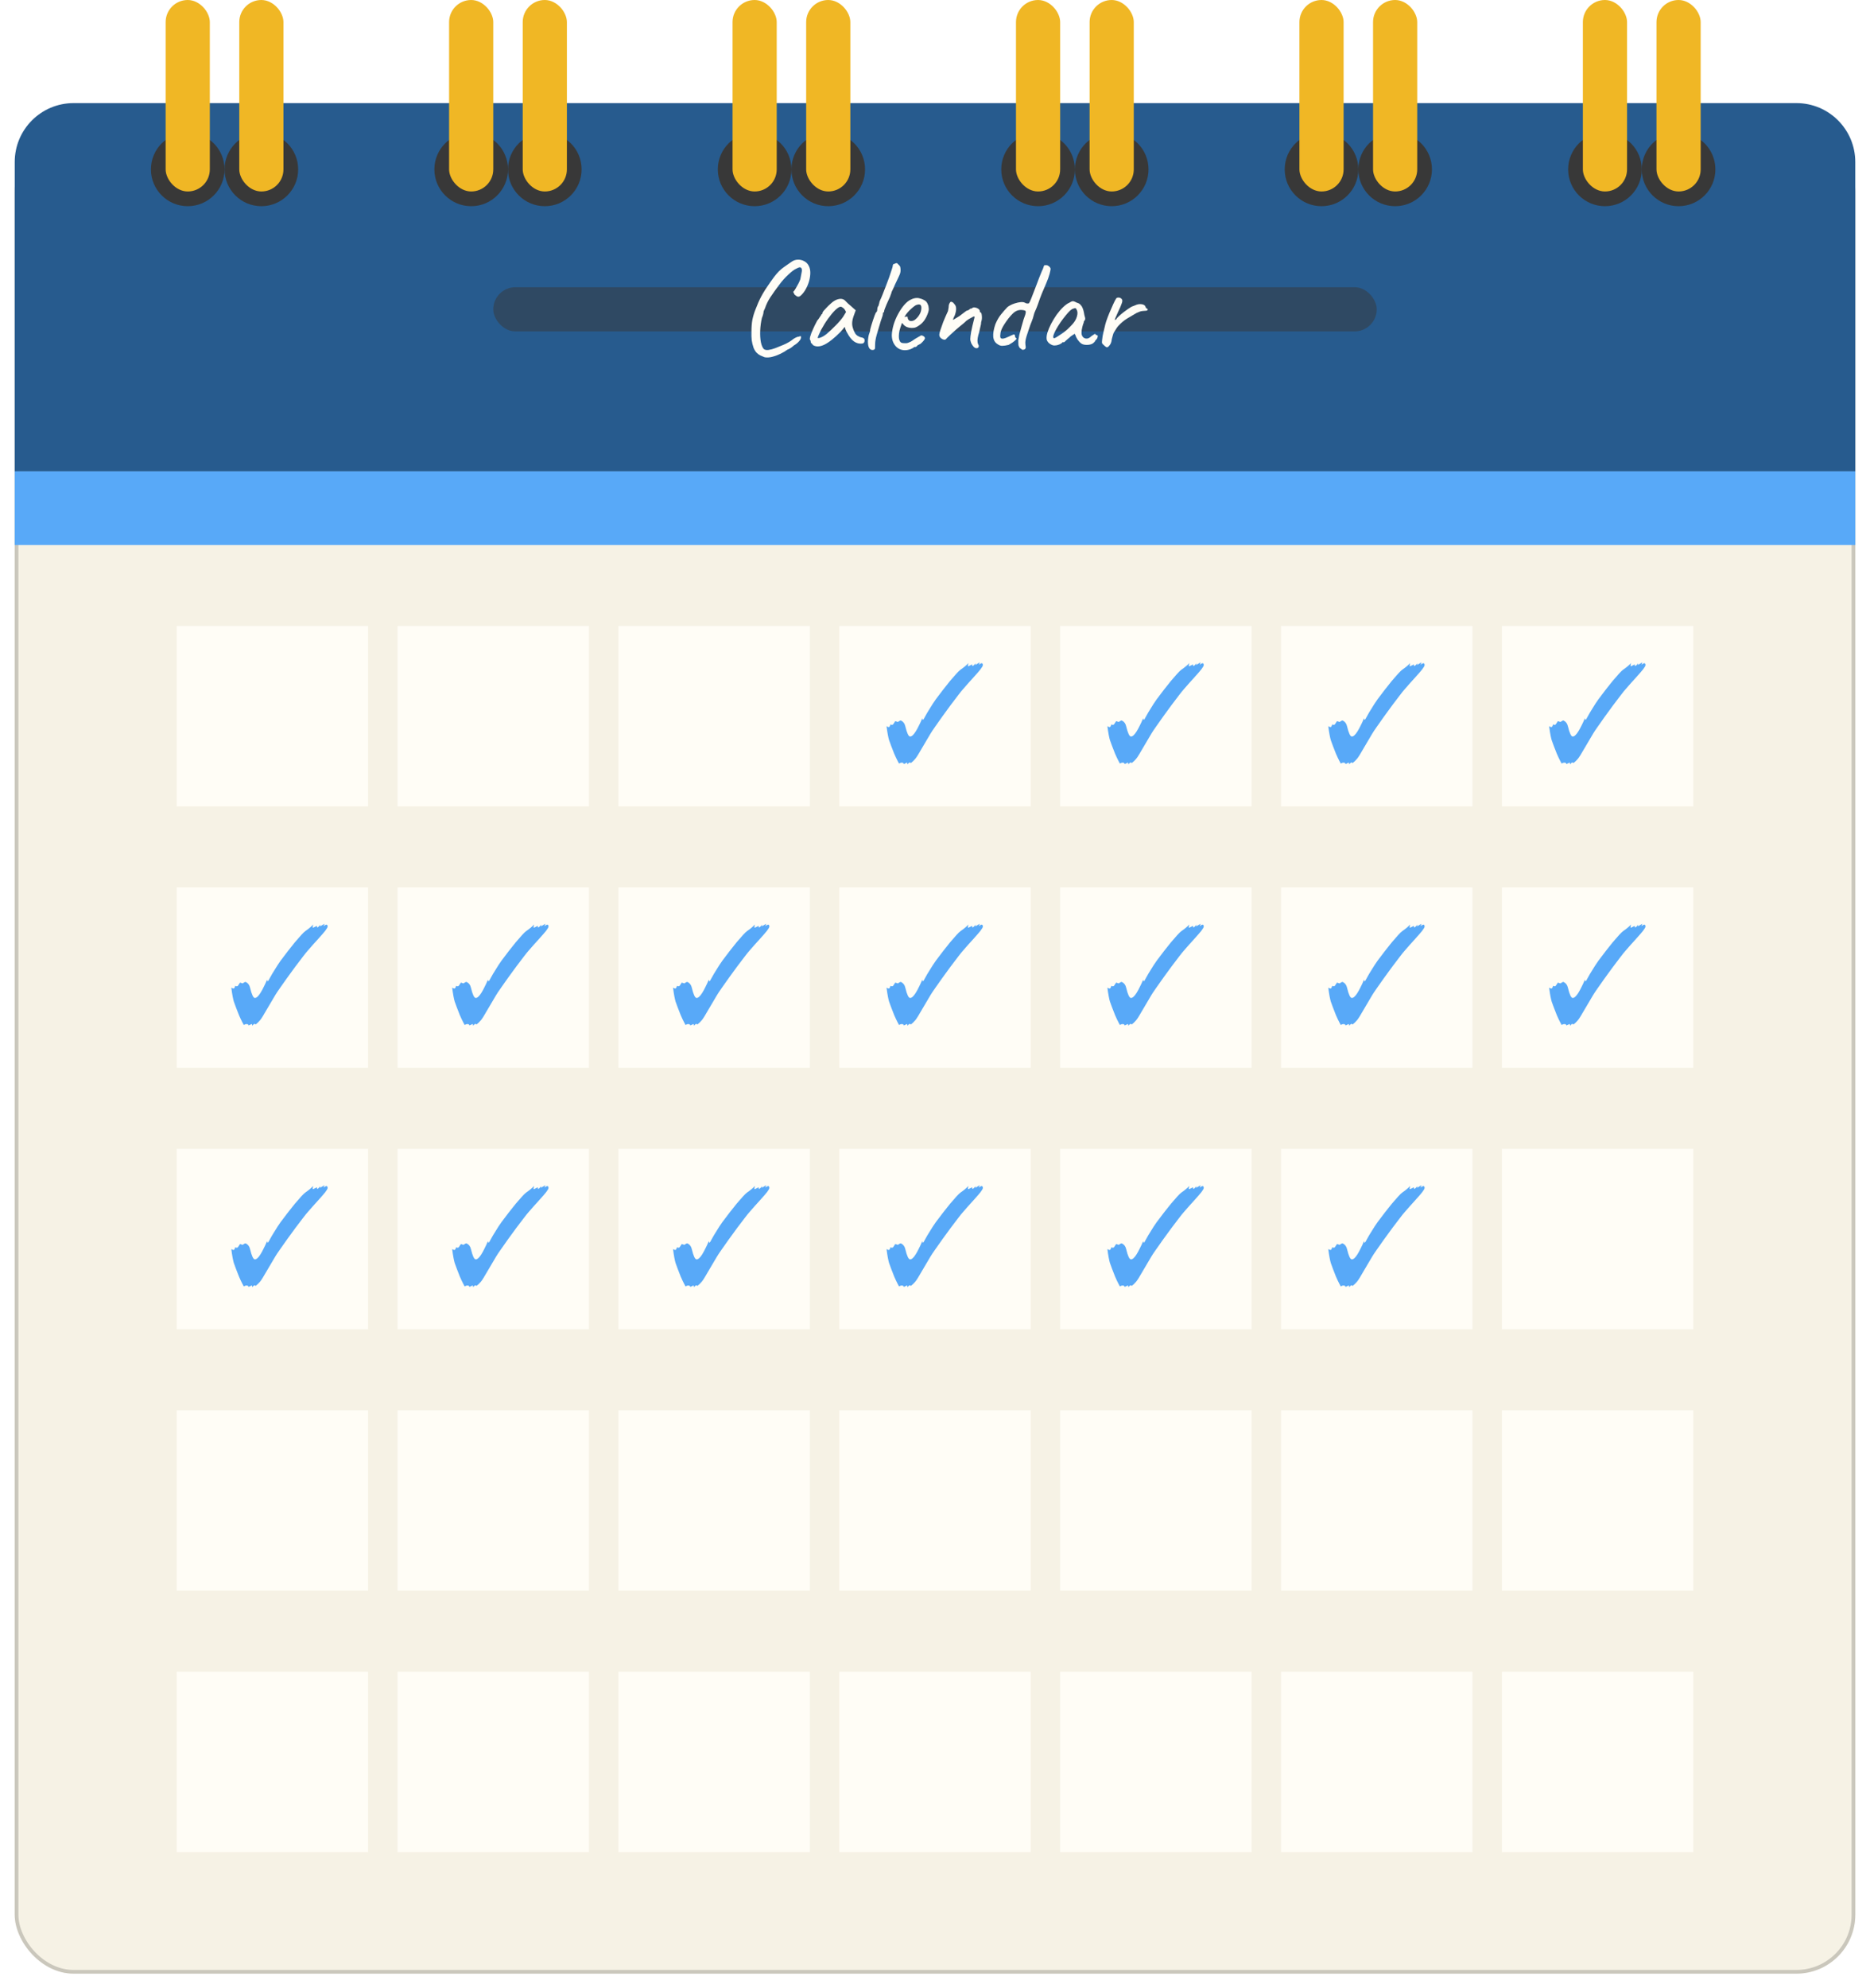 <svg width="508" height="540" viewBox="0 0 508 540" fill="none" xmlns="http://www.w3.org/2000/svg">
<g filter="url(#filter0_d_38_180)">
<rect x="4" y="28" width="500" height="500" rx="16" fill="#F6F2E5"/>
<rect x="4.5" y="28.5" width="499" height="499" rx="15.5" stroke="#CAC7BC"/>
</g>
<path d="M4 44C4 35.163 11.163 28 20 28H488C496.837 28 504 35.163 504 44V128H4V44Z" fill="#275B8E"/>
<path d="M4 128H504V148H4V128Z" fill="#58A9F8"/>
<rect opacity="0.5" x="134" y="78" width="240" height="12" rx="6" fill="#383838"/>
<circle cx="51" cy="46" r="10" fill="#383838"/>
<rect x="45" width="12" height="52" rx="6" fill="#F0B725"/>
<circle cx="71" cy="46" r="10" fill="#383838"/>
<rect x="65" width="12" height="52" rx="6" fill="#F0B725"/>
<circle cx="128" cy="46" r="10" fill="#383838"/>
<rect x="122" width="12" height="52" rx="6" fill="#F0B725"/>
<circle cx="148" cy="46" r="10" fill="#383838"/>
<rect x="142" width="12" height="52" rx="6" fill="#F0B725"/>
<circle cx="205" cy="46" r="10" fill="#383838"/>
<rect x="199" width="12" height="52" rx="6" fill="#F0B725"/>
<circle cx="225" cy="46" r="10" fill="#383838"/>
<rect x="219" width="12" height="52" rx="6" fill="#F0B725"/>
<circle cx="282" cy="46" r="10" fill="#383838"/>
<rect x="276" width="12" height="52" rx="6" fill="#F0B725"/>
<circle cx="302" cy="46" r="10" fill="#383838"/>
<rect x="296" width="12" height="52" rx="6" fill="#F0B725"/>
<circle cx="359" cy="46" r="10" fill="#383838"/>
<rect x="353" width="12" height="52" rx="6" fill="#F0B725"/>
<circle cx="379" cy="46" r="10" fill="#383838"/>
<rect x="373" width="12" height="52" rx="6" fill="#F0B725"/>
<circle cx="436" cy="46" r="10" fill="#383838"/>
<rect x="430" width="12" height="52" rx="6" fill="#F0B725"/>
<circle cx="456" cy="46" r="10" fill="#383838"/>
<rect x="450" width="12" height="52" rx="6" fill="#F0B725"/>
<path d="M207.704 97.016C207.344 96.872 206.972 96.716 206.588 96.548C206.228 96.38 205.88 96.128 205.544 95.792C205.232 95.48 204.956 95.036 204.716 94.46C204.476 93.764 204.308 93.08 204.212 92.408C204.14 91.736 204.116 90.956 204.14 90.068C204.14 88.82 204.224 87.74 204.392 86.828C204.584 85.892 204.872 84.944 205.256 83.984C205.304 83.912 205.388 83.708 205.508 83.372C205.652 83.012 205.808 82.628 205.976 82.22C206.168 81.812 206.312 81.5 206.408 81.284C206.6 80.876 206.888 80.336 207.272 79.664C207.68 78.968 208.112 78.296 208.568 77.648C209.264 76.616 209.84 75.8 210.296 75.2C210.752 74.6 211.184 74.096 211.592 73.688C212 73.28 212.456 72.896 212.96 72.536C213.488 72.152 214.16 71.684 214.976 71.132C215.504 70.748 216.08 70.544 216.704 70.52C217.352 70.496 217.952 70.64 218.504 70.952C219.056 71.24 219.464 71.672 219.728 72.248C219.992 72.752 220.124 73.364 220.124 74.084C220.124 74.78 220.016 75.524 219.8 76.316C219.584 77.084 219.284 77.816 218.9 78.512C218.516 79.208 218.072 79.784 217.568 80.24C217.256 80.528 216.968 80.636 216.704 80.564C216.464 80.492 216.176 80.3 215.84 79.988C215.624 79.58 215.504 79.34 215.48 79.268C215.48 79.196 215.528 79.148 215.624 79.124C215.768 78.956 215.96 78.668 216.2 78.26C216.44 77.852 216.68 77.42 216.92 76.964C217.16 76.484 217.328 76.1 217.424 75.812C217.616 74.804 217.748 74.096 217.82 73.688C217.892 73.256 217.82 72.932 217.604 72.716C217.508 72.62 217.364 72.584 217.172 72.608C217.004 72.632 216.716 72.752 216.308 72.968C215.756 73.208 215.036 73.748 214.148 74.588C213.26 75.404 212.444 76.316 211.7 77.324C210.74 78.596 209.936 79.724 209.288 80.708C208.64 81.692 208.148 82.7 207.812 83.732C207.764 83.828 207.68 84.008 207.56 84.272C207.464 84.536 207.416 84.668 207.416 84.668C207.44 84.764 207.404 85.004 207.308 85.388C207.212 85.748 207.104 86.06 206.984 86.324C206.72 87.428 206.564 88.58 206.516 89.78C206.468 90.956 206.528 92 206.696 92.912C206.888 93.824 207.164 94.46 207.524 94.82C207.836 95.036 208.256 95.108 208.784 95.036C209.336 94.964 209.96 94.796 210.656 94.532C211.352 94.268 212.06 93.98 212.78 93.668C213.356 93.428 213.884 93.164 214.364 92.876C214.844 92.588 215.204 92.336 215.444 92.12C215.636 91.976 215.876 91.832 216.164 91.688C216.476 91.52 216.74 91.436 216.956 91.436C217.292 91.316 217.484 91.268 217.532 91.292C217.58 91.316 217.604 91.424 217.604 91.616C217.604 91.952 217.412 92.324 217.028 92.732C216.668 93.14 216.2 93.512 215.624 93.848C215.432 94.04 215.18 94.244 214.868 94.46C214.556 94.676 214.232 94.844 213.896 94.964C213.392 95.348 212.768 95.72 212.024 96.08C211.28 96.44 210.524 96.716 209.756 96.908C209.012 97.1 208.328 97.136 207.704 97.016ZM220.832 93.704C220.736 93.512 220.616 93.368 220.472 93.272C220.328 93.152 220.256 93.044 220.256 92.948C220.256 92.852 220.244 92.756 220.22 92.66C220.22 92.54 220.172 92.432 220.076 92.336C219.956 92.192 219.968 91.868 220.112 91.364C220.256 90.836 220.496 90.2 220.832 89.456C221.168 88.688 221.564 87.884 222.02 87.044C222.212 86.852 222.404 86.6 222.596 86.288C222.788 85.976 222.932 85.772 223.028 85.676C223.028 85.58 223.064 85.496 223.136 85.424C223.208 85.328 223.292 85.28 223.388 85.28V85.064C223.388 84.944 223.496 84.74 223.712 84.452C223.952 84.164 224.24 83.852 224.576 83.516C224.912 83.156 225.26 82.82 225.62 82.508C225.98 82.172 226.28 81.932 226.52 81.788C227.024 81.452 227.54 81.248 228.068 81.176C228.62 81.104 229.088 81.224 229.472 81.536C229.544 81.608 229.664 81.728 229.832 81.896C230 82.064 230.192 82.256 230.408 82.472C230.648 82.664 230.888 82.868 231.128 83.084L232.46 84.272L231.812 86.072C231.5 87.032 231.416 87.872 231.56 88.592C231.728 89.312 231.968 89.936 232.28 90.464C232.4 90.728 232.64 90.98 233 91.22C233.384 91.46 233.744 91.604 234.08 91.652C234.272 91.676 234.452 91.748 234.62 91.868C234.788 91.988 234.872 92.18 234.872 92.444C234.872 92.684 234.824 92.876 234.728 93.02C234.632 93.164 234.464 93.26 234.224 93.308C233.432 93.404 232.688 93.212 231.992 92.732C231.32 92.252 230.696 91.46 230.12 90.356C230.024 90.212 229.892 89.948 229.724 89.564C229.58 89.156 229.496 88.892 229.472 88.772C229.376 88.892 229.196 89.12 228.932 89.456C228.668 89.768 228.464 89.996 228.32 90.14C226.616 91.868 225.14 93.032 223.892 93.632C222.668 94.208 221.648 94.232 220.832 93.704ZM222.128 91.688C222.128 91.856 222.38 91.856 222.884 91.688C223.412 91.496 223.976 91.16 224.576 90.68C225.392 89.984 226.208 89.216 227.024 88.376C227.864 87.536 228.536 86.756 229.04 86.036L229.832 84.74C229.592 84.188 229.328 83.816 229.04 83.624C228.776 83.408 228.548 83.3 228.356 83.3C228.044 83.3 227.576 83.588 226.952 84.164C226.352 84.74 225.704 85.508 225.008 86.468C224.312 87.428 223.652 88.484 223.028 89.636C222.788 90.116 222.572 90.584 222.38 91.04C222.212 91.472 222.128 91.688 222.128 91.688ZM237.375 95C236.919 95.12 236.547 95.024 236.259 94.712C235.995 94.4 235.839 93.92 235.791 93.272C235.743 92.624 235.815 91.856 236.007 90.968C236.127 90.68 236.223 90.404 236.295 90.14C236.367 89.852 236.403 89.624 236.403 89.456C236.451 89.216 236.547 88.868 236.691 88.412C236.835 87.932 236.991 87.44 237.159 86.936C237.327 86.432 237.483 85.988 237.627 85.604C237.795 85.196 237.903 84.944 237.951 84.848C238.047 84.848 238.131 84.764 238.203 84.596C238.275 84.428 238.311 84.26 238.311 84.092C238.311 83.9 238.347 83.684 238.419 83.444C238.515 83.204 238.611 83.036 238.707 82.94C238.707 82.82 238.731 82.688 238.779 82.544C238.851 82.376 238.887 82.244 238.887 82.148C238.887 82.052 238.911 81.956 238.959 81.86C239.031 81.764 239.067 81.668 239.067 81.572C239.235 81.26 239.451 80.768 239.715 80.096C240.003 79.4 240.303 78.632 240.615 77.792C240.951 76.952 241.263 76.124 241.551 75.308C241.839 74.492 242.067 73.808 242.235 73.256C242.427 72.68 242.523 72.332 242.523 72.212C242.523 72.02 242.571 71.876 242.667 71.78C242.763 71.684 242.907 71.636 243.099 71.636C243.171 71.564 243.255 71.516 243.351 71.492C243.471 71.468 243.579 71.456 243.675 71.456C243.675 71.456 243.723 71.504 243.819 71.6C243.915 71.696 244.059 71.84 244.251 72.032C244.443 72.2 244.551 72.392 244.575 72.608C244.623 72.824 244.647 73.076 244.647 73.364C244.647 73.676 244.611 73.952 244.539 74.192C244.467 74.432 244.323 74.78 244.107 75.236C243.891 75.692 243.555 76.4 243.099 77.36C242.907 77.84 242.703 78.296 242.487 78.728C242.271 79.136 242.163 79.388 242.163 79.484C242.163 79.58 242.115 79.724 242.019 79.916C241.947 80.108 241.863 80.348 241.767 80.636C241.671 80.828 241.539 81.116 241.371 81.5C241.203 81.86 241.023 82.256 240.831 82.688C240.663 83.096 240.519 83.456 240.399 83.768C240.279 84.056 240.219 84.224 240.219 84.272C240.219 84.368 240.207 84.464 240.183 84.56C240.183 84.656 240.135 84.752 240.039 84.848C239.943 84.848 239.883 84.92 239.859 85.064C239.859 85.184 239.859 85.244 239.859 85.244C239.859 85.484 239.667 86.12 239.283 87.152C238.899 88.472 238.539 89.684 238.203 90.788C237.891 91.892 237.735 92.78 237.735 93.452C237.735 94.028 237.723 94.412 237.699 94.604C237.675 94.772 237.567 94.904 237.375 95ZM245.833 95.108C244.777 95.108 243.913 94.712 243.241 93.92C242.569 93.104 242.245 92.096 242.269 90.896C242.317 90.032 242.485 89.108 242.773 88.124C243.085 87.116 243.493 86.156 243.997 85.244C244.501 84.308 245.053 83.492 245.653 82.796C246.253 82.1 246.877 81.608 247.525 81.32C247.765 81.2 248.017 81.104 248.281 81.032C248.569 80.96 248.857 80.924 249.145 80.924C249.409 80.924 249.685 80.972 249.973 81.068C250.261 81.14 250.501 81.224 250.693 81.32C251.101 81.488 251.413 81.692 251.629 81.932C251.845 82.172 252.037 82.544 252.205 83.048C252.277 83.504 252.313 83.828 252.313 84.02C252.313 84.212 252.253 84.5 252.133 84.884C251.845 85.748 251.473 86.492 251.017 87.116C250.561 87.74 249.949 88.268 249.181 88.7C248.989 88.82 248.761 88.916 248.497 88.988C248.257 89.036 248.005 89.06 247.741 89.06C247.261 89.06 246.793 88.976 246.337 88.808C245.905 88.616 245.557 88.34 245.293 87.98L245.041 87.692L244.933 87.98C244.693 88.628 244.501 89.228 244.357 89.78C244.237 90.332 244.177 90.836 244.177 91.292C244.177 91.58 244.201 91.856 244.249 92.12C244.321 92.384 244.417 92.612 244.537 92.804C244.633 92.948 244.789 93.056 245.005 93.128C245.245 93.176 245.497 93.2 245.761 93.2C245.929 93.2 246.097 93.2 246.265 93.2C246.457 93.176 246.637 93.128 246.805 93.056C247.213 92.912 247.537 92.756 247.777 92.588C248.041 92.42 248.305 92.24 248.569 92.048L248.713 91.976H248.677C248.965 91.832 249.217 91.688 249.433 91.544C249.673 91.4 249.793 91.328 249.793 91.328C249.889 91.328 249.985 91.268 250.081 91.148C250.273 91.052 250.513 91.088 250.801 91.256C251.113 91.424 251.269 91.64 251.269 91.904C251.245 92.024 251.137 92.216 250.945 92.48C250.753 92.72 250.537 92.948 250.297 93.164C250.081 93.38 249.901 93.5 249.757 93.524C249.733 93.548 249.649 93.596 249.505 93.668C249.361 93.716 249.265 93.764 249.217 93.812H249.253C249.037 94.1 248.821 94.244 248.605 94.244H248.317C248.221 94.412 247.909 94.604 247.381 94.82C246.853 95.012 246.337 95.108 245.833 95.108ZM247.453 87.188C247.885 87.188 248.257 87.068 248.569 86.828C248.905 86.564 249.193 86.276 249.433 85.964C249.913 85.316 250.189 84.692 250.261 84.092C250.357 83.468 250.285 83.036 250.045 82.796C249.901 82.724 249.769 82.688 249.649 82.688C249.553 82.664 249.349 82.7 249.037 82.796C248.821 82.844 248.521 83.024 248.137 83.336C247.753 83.648 247.369 83.996 246.985 84.38C246.625 84.764 246.349 85.088 246.157 85.352L245.689 86.108C245.881 86.036 246.061 86 246.229 86C246.421 85.976 246.529 85.988 246.553 86.036C246.553 86.252 246.589 86.456 246.661 86.648C246.757 86.816 246.865 86.948 246.985 87.044C247.129 87.14 247.285 87.188 247.453 87.188ZM265.244 94.568C265.004 94.568 264.752 94.436 264.488 94.172C264.248 93.908 264.032 93.584 263.84 93.2C263.672 92.792 263.588 92.408 263.588 92.048C263.588 91.688 263.672 91.016 263.84 90.032C264.032 89.048 264.26 88.052 264.524 87.044C264.716 86.42 264.776 86.06 264.704 85.964C264.632 85.868 264.308 86 263.732 86.36C263.396 86.528 263.096 86.708 262.832 86.9C262.568 87.068 262.34 87.26 262.148 87.476C262.028 87.572 261.848 87.728 261.608 87.944C261.368 88.16 261.116 88.364 260.852 88.556C260.54 88.796 260.144 89.132 259.664 89.564C259.184 89.996 258.704 90.428 258.224 90.86C257.768 91.292 257.42 91.628 257.18 91.868C257.132 91.964 257.06 92.048 256.964 92.12C256.868 92.192 256.76 92.24 256.64 92.264C256.52 92.264 256.388 92.24 256.244 92.192C255.98 92.12 255.728 91.964 255.488 91.724C255.272 91.484 255.164 91.208 255.164 90.896C255.164 90.656 255.26 90.248 255.452 89.672C255.644 89.072 255.896 88.352 256.208 87.512C256.544 86.672 256.928 85.784 257.36 84.848C257.432 84.728 257.492 84.584 257.54 84.416C257.588 84.224 257.624 84.02 257.648 83.804C257.696 83.588 257.72 83.384 257.72 83.192C257.72 83.072 257.732 82.952 257.756 82.832C257.804 82.688 257.852 82.556 257.9 82.436C257.972 82.292 258.032 82.196 258.08 82.148C258.176 81.956 258.344 81.908 258.584 82.004C258.824 82.076 259.028 82.244 259.196 82.508C259.556 82.844 259.736 83.264 259.736 83.768C259.76 84.272 259.64 84.896 259.376 85.64C259.28 85.808 259.196 85.976 259.124 86.144C259.076 86.288 259.028 86.42 258.98 86.54C258.932 86.636 258.896 86.72 258.872 86.792C258.848 86.84 258.836 86.864 258.836 86.864C258.932 86.864 259.148 86.756 259.484 86.54C259.82 86.324 260.216 86.084 260.672 85.82C261.032 85.556 261.344 85.316 261.608 85.1C261.896 84.86 262.136 84.68 262.328 84.56C262.52 84.416 262.64 84.344 262.688 84.344C262.784 84.344 262.904 84.308 263.048 84.236C263.192 84.164 263.312 84.08 263.408 83.984C263.504 83.888 263.576 83.84 263.624 83.84C263.696 83.816 263.732 83.804 263.732 83.804C263.732 83.804 263.78 83.804 263.876 83.804C263.972 83.78 264.068 83.72 264.164 83.624C264.356 83.48 264.608 83.444 264.92 83.516C265.232 83.564 265.52 83.684 265.784 83.876C266.048 84.068 266.18 84.284 266.18 84.524C266.18 84.62 266.204 84.704 266.252 84.776C266.324 84.824 266.36 84.848 266.36 84.848C266.552 84.848 266.672 85.148 266.72 85.748C266.792 86.348 266.732 86.924 266.54 87.476C266.54 87.836 266.468 88.268 266.324 88.772C266.204 89.276 266.096 89.756 266 90.212C265.808 90.812 265.676 91.34 265.604 91.796C265.532 92.252 265.52 92.636 265.568 92.948C265.616 93.26 265.7 93.512 265.82 93.704C265.916 93.872 265.916 94.064 265.82 94.28C265.724 94.472 265.532 94.568 265.244 94.568ZM278.319 94.892C278.055 94.988 277.863 95.024 277.743 95C277.647 94.952 277.395 94.772 276.987 94.46C276.819 94.172 276.711 93.92 276.663 93.704C276.639 93.464 276.627 93.044 276.627 92.444C276.675 92.084 276.771 91.568 276.915 90.896C277.083 90.224 277.275 89.516 277.491 88.772C277.707 88.028 277.899 87.356 278.067 86.756C278.259 86.156 278.403 85.748 278.499 85.532C278.667 84.956 278.703 84.608 278.607 84.488C278.511 84.344 278.223 84.248 277.743 84.2C276.783 84.08 275.919 84.392 275.151 85.136C274.383 85.88 273.615 86.852 272.847 88.052C272.271 88.94 271.923 89.708 271.803 90.356C271.707 90.98 271.695 91.412 271.767 91.652C271.839 91.844 272.007 91.952 272.271 91.976C272.535 91.976 272.823 91.916 273.135 91.796C273.471 91.676 273.759 91.556 273.999 91.436C274.167 91.34 274.371 91.244 274.611 91.148C274.875 91.028 275.127 90.92 275.367 90.824C275.511 90.824 275.607 90.872 275.655 90.968C275.727 91.04 275.763 91.196 275.763 91.436C275.763 91.532 275.799 91.616 275.871 91.688C275.943 91.76 276.027 91.82 276.123 91.868C276.219 91.964 276.075 92.18 275.691 92.516C275.331 92.852 274.767 93.236 273.999 93.668C273.279 93.836 272.691 93.92 272.235 93.92C271.803 93.92 271.383 93.764 270.975 93.452C270.303 93.044 269.919 92.384 269.823 91.472C269.751 90.536 269.943 89.396 270.399 88.052C270.855 86.972 271.359 86.096 271.911 85.424C272.463 84.728 273.051 84.056 273.675 83.408C273.771 83.312 273.987 83.168 274.323 82.976C274.683 82.76 275.127 82.568 275.655 82.4C276.255 82.208 276.819 82.088 277.347 82.04C277.875 81.992 278.331 82.1 278.715 82.364C279.147 82.46 279.423 82.448 279.543 82.328C279.663 82.184 279.867 81.752 280.155 81.032C280.635 79.832 281.103 78.62 281.559 77.396C282.015 76.148 282.507 74.888 283.035 73.616C283.275 73.16 283.419 72.812 283.467 72.572C283.539 72.308 283.623 72.128 283.719 72.032H284.403C284.499 72.032 284.667 72.116 284.907 72.284C285.147 72.452 285.315 72.68 285.411 72.968C285.411 73.184 285.315 73.664 285.123 74.408C284.931 75.128 284.619 75.992 284.187 77C283.803 77.888 283.419 78.788 283.035 79.7C282.675 80.588 282.327 81.536 281.991 82.544C281.727 83.288 281.487 83.888 281.271 84.344C281.055 84.8 280.911 85.196 280.839 85.532C280.695 86.156 280.515 86.72 280.299 87.224C280.107 87.704 279.975 88.04 279.903 88.232C279.591 89.144 279.339 89.888 279.147 90.464C278.955 91.016 278.811 91.484 278.715 91.868C278.619 92.228 278.559 92.6 278.535 92.984C278.535 93.344 278.571 93.776 278.643 94.28C278.643 94.376 278.631 94.472 278.607 94.568C278.583 94.664 278.487 94.772 278.319 94.892ZM286.656 93.812C286.368 93.86 286.056 93.812 285.72 93.668C285.384 93.524 285.084 93.32 284.82 93.056C284.58 92.792 284.424 92.516 284.352 92.228C284.256 91.724 284.316 91.1 284.532 90.356C284.772 89.588 285.108 88.784 285.54 87.944C285.996 87.08 286.5 86.252 287.052 85.46C287.628 84.668 288.216 83.984 288.816 83.408C289.44 82.808 290.016 82.4 290.544 82.184C290.808 82.016 291.012 81.908 291.156 81.86C291.324 81.788 291.492 81.776 291.66 81.824C291.852 81.872 292.128 81.992 292.488 82.184C292.824 82.28 293.076 82.388 293.244 82.508C293.412 82.628 293.628 82.868 293.892 83.228C294.084 83.588 294.228 83.948 294.324 84.308C294.42 84.668 294.504 85.076 294.576 85.532C294.768 86.132 294.84 86.528 294.792 86.72C294.744 86.888 294.672 87.02 294.576 87.116C294.384 87.356 294.336 87.476 294.432 87.476C294.432 87.476 294.42 87.524 294.396 87.62C294.396 87.692 294.348 87.812 294.252 87.98C294.084 88.508 293.952 89.06 293.856 89.636C293.784 90.188 293.796 90.644 293.892 91.004C294.084 91.532 294.432 91.844 294.936 91.94C295.44 92.036 295.956 91.82 296.484 91.292C296.748 91.1 297 90.932 297.24 90.788C297.48 90.62 297.6 90.632 297.6 90.824C297.6 90.824 297.636 90.86 297.708 90.932C297.78 90.98 297.864 91.004 297.96 91.004C298.08 91.004 298.152 91.052 298.176 91.148C298.224 91.244 298.224 91.376 298.176 91.544C298.152 91.688 298.08 91.856 297.96 92.048C297.6 92.408 297.42 92.648 297.42 92.768C297.42 92.768 297.372 92.816 297.276 92.912C297.204 92.984 297.072 93.104 296.88 93.272C296.448 93.536 295.896 93.668 295.224 93.668C294.576 93.668 294.072 93.536 293.712 93.272C293.352 93.008 293.016 92.648 292.704 92.192C292.416 91.736 292.224 91.34 292.128 91.004L291.948 90.644L290.904 91.328C290.64 91.592 290.352 91.844 290.04 92.084C289.752 92.324 289.56 92.492 289.464 92.588C289.392 92.684 289.308 92.768 289.212 92.84C289.14 92.912 289.056 92.948 288.96 92.948C288.864 92.948 288.78 92.948 288.708 92.948C288.636 92.948 288.6 92.948 288.6 92.948C288.6 93.044 288.48 93.164 288.24 93.308C288.024 93.452 287.76 93.572 287.448 93.668C287.16 93.764 286.896 93.812 286.656 93.812ZM286.296 91.868C286.44 91.868 286.692 91.76 287.052 91.544C287.436 91.304 287.856 91.028 288.312 90.716C288.792 90.404 289.212 90.092 289.572 89.78C289.956 89.468 290.22 89.228 290.364 89.06C290.46 88.964 290.616 88.808 290.832 88.592C291.048 88.352 291.24 88.148 291.408 87.98C291.96 87.356 292.344 86.672 292.56 85.928C292.776 85.16 292.752 84.56 292.488 84.128C292.392 83.864 292.272 83.72 292.128 83.696C291.984 83.672 291.684 83.756 291.228 83.948C290.94 84.116 290.58 84.44 290.148 84.92C289.74 85.376 289.296 85.916 288.816 86.54C288.36 87.14 287.928 87.764 287.52 88.412C287.112 89.06 286.776 89.66 286.512 90.212C286.248 90.764 286.116 91.196 286.116 91.508C286.116 91.604 286.14 91.688 286.188 91.76C286.26 91.832 286.296 91.868 286.296 91.868ZM299.874 93.74C299.658 93.572 299.502 93.404 299.406 93.236C299.334 93.068 299.334 92.744 299.406 92.264C299.478 91.592 299.574 91.004 299.694 90.5C299.814 89.972 299.958 89.372 300.126 88.7C300.174 88.412 300.306 87.92 300.522 87.224C300.762 86.528 301.05 85.772 301.386 84.956C301.722 84.14 302.058 83.372 302.394 82.652C302.73 81.908 303.018 81.356 303.258 80.996C303.45 80.852 303.678 80.792 303.942 80.816C304.23 80.84 304.47 80.948 304.662 81.14C304.926 81.356 304.962 81.74 304.77 82.292C304.602 82.82 304.242 83.66 303.69 84.812C303.402 85.46 303.186 85.952 303.042 86.288C302.898 86.6 302.838 86.792 302.862 86.864C302.886 86.912 302.994 86.876 303.186 86.756C303.33 86.492 303.594 86.192 303.978 85.856C304.362 85.496 304.77 85.148 305.202 84.812C305.634 84.476 306.042 84.176 306.426 83.912C306.81 83.648 307.074 83.48 307.218 83.408C307.41 83.288 307.626 83.192 307.866 83.12C308.13 83.024 308.31 82.952 308.406 82.904C308.958 82.64 309.522 82.544 310.098 82.616C310.674 82.688 311.034 82.904 311.178 83.264C311.202 83.456 311.274 83.6 311.394 83.696C311.538 83.792 311.61 83.84 311.61 83.84C311.706 83.84 311.754 83.876 311.754 83.948C311.778 84.02 311.79 84.056 311.79 84.056C311.79 84.224 311.658 84.332 311.394 84.38C311.154 84.404 310.842 84.428 310.458 84.452C310.146 84.476 309.87 84.536 309.63 84.632C309.39 84.728 309.102 84.848 308.766 84.992C307.854 85.52 306.978 86.036 306.138 86.54C305.322 87.044 304.53 87.716 303.762 88.556C303.594 88.748 303.426 88.976 303.258 89.24C303.09 89.504 302.91 89.792 302.718 90.104C302.598 90.224 302.478 90.488 302.358 90.896C302.238 91.304 302.13 91.7 302.034 92.084C301.962 92.444 301.926 92.66 301.926 92.732C301.926 92.732 301.89 92.852 301.818 93.092C301.746 93.308 301.626 93.524 301.458 93.74C301.17 94.124 300.93 94.316 300.738 94.316C300.546 94.316 300.258 94.124 299.874 93.74Z" fill="#FFFDF6"/>
<rect x="48" y="170" width="52" height="49" fill="#FFFDF6"/>
<rect x="108" y="170" width="52" height="49" fill="#FFFDF6"/>
<rect x="168" y="170" width="52" height="49" fill="#FFFDF6"/>
<rect x="228" y="170" width="52" height="49" fill="#FFFDF6"/>
<rect x="288" y="170" width="52" height="49" fill="#FFFDF6"/>
<rect x="348" y="170" width="52" height="49" fill="#FFFDF6"/>
<rect x="408" y="170" width="52" height="49" fill="#FFFDF6"/>
<rect x="48" y="241" width="52" height="49" fill="#FFFDF6"/>
<rect x="108" y="241" width="52" height="49" fill="#FFFDF6"/>
<rect x="168" y="241" width="52" height="49" fill="#FFFDF6"/>
<rect x="228" y="241" width="52" height="49" fill="#FFFDF6"/>
<rect x="288" y="241" width="52" height="49" fill="#FFFDF6"/>
<rect x="348" y="241" width="52" height="49" fill="#FFFDF6"/>
<rect x="408" y="241" width="52" height="49" fill="#FFFDF6"/>
<rect x="48" y="312" width="52" height="49" fill="#FFFDF6"/>
<rect x="108" y="312" width="52" height="49" fill="#FFFDF6"/>
<rect x="168" y="312" width="52" height="49" fill="#FFFDF6"/>
<rect x="228" y="312" width="52" height="49" fill="#FFFDF6"/>
<rect x="288" y="312" width="52" height="49" fill="#FFFDF6"/>
<rect x="348" y="312" width="52" height="49" fill="#FFFDF6"/>
<rect x="408" y="312" width="52" height="49" fill="#FFFDF6"/>
<rect x="48" y="383" width="52" height="49" fill="#FFFDF6"/>
<rect x="108" y="383" width="52" height="49" fill="#FFFDF6"/>
<rect x="168" y="383" width="52" height="49" fill="#FFFDF6"/>
<rect x="228" y="383" width="52" height="49" fill="#FFFDF6"/>
<rect x="288" y="383" width="52" height="49" fill="#FFFDF6"/>
<rect x="348" y="383" width="52" height="49" fill="#FFFDF6"/>
<rect x="408" y="383" width="52" height="49" fill="#FFFDF6"/>
<rect x="48" y="454" width="52" height="49" fill="#FFFDF6"/>
<rect x="108" y="454" width="52" height="49" fill="#FFFDF6"/>
<rect x="168" y="454" width="52" height="49" fill="#FFFDF6"/>
<rect x="228" y="454" width="52" height="49" fill="#FFFDF6"/>
<rect x="288" y="454" width="52" height="49" fill="#FFFDF6"/>
<rect x="348" y="454" width="52" height="49" fill="#FFFDF6"/>
<rect x="408" y="454" width="52" height="49" fill="#FFFDF6"/>
<path d="M246.524 207.584C246.524 207.272 246.464 207.116 246.344 207.116L245.516 207.512C245.516 207.344 245.42 207.224 245.228 207.152L244.94 207.116C244.748 207.116 244.508 207.2 244.22 207.368C244.172 207.248 244.112 207.128 244.04 207.008C243.968 206.888 243.908 206.78 243.86 206.684C243.548 206.084 243.236 205.424 242.924 204.704C242.636 203.96 242.36 203.252 242.096 202.58C241.856 201.908 241.664 201.38 241.52 200.996C241.424 200.684 241.316 200.216 241.196 199.592C241.076 198.968 240.956 198.176 240.836 197.216C241.1 197.384 241.304 197.468 241.448 197.468C241.616 197.468 241.772 197.216 241.916 196.712C241.988 196.808 242.12 196.856 242.312 196.856C242.456 196.856 242.564 196.808 242.636 196.712L243.212 195.848L243.86 196.064H243.896C243.944 196.064 243.992 196.04 244.04 195.992C244.088 195.944 244.16 195.896 244.256 195.848C244.448 195.728 244.592 195.668 244.688 195.668L244.796 195.704C245.396 195.992 245.78 196.52 245.948 197.288C246.38 199.112 246.812 200.024 247.244 200.024C247.676 200.024 248.18 199.568 248.756 198.656C249.044 198.2 249.332 197.672 249.62 197.072C249.932 196.472 250.244 195.8 250.556 195.056C250.604 195.344 250.652 195.488 250.7 195.488C250.82 195.488 251.024 195.188 251.312 194.588C251.624 193.988 252.116 193.16 252.788 192.104C253.172 191.456 253.652 190.724 254.228 189.908C254.828 189.092 255.464 188.252 256.136 187.388C256.808 186.524 257.456 185.708 258.08 184.94C258.728 184.172 259.304 183.512 259.808 182.96C260.312 182.408 260.684 182.048 260.924 181.88C261.836 181.256 262.556 180.656 263.084 180.08C263.06 180.248 263.024 180.404 262.976 180.548C262.952 180.668 262.94 180.752 262.94 180.8C262.94 180.896 262.988 180.944 263.084 180.944L264.092 180.44V180.584C264.092 180.776 264.14 180.872 264.236 180.872C264.308 180.872 264.452 180.764 264.668 180.548C264.884 180.332 265.004 180.176 265.028 180.08L264.956 180.584L266.18 179.864L265.892 180.512C266.276 180.248 266.552 180.116 266.72 180.116C266.816 180.116 266.888 180.176 266.936 180.296C266.984 180.392 267.008 180.488 267.008 180.584C267.008 180.728 266.948 180.896 266.828 181.088C266.708 181.28 266.552 181.508 266.36 181.772C266.216 181.964 265.976 182.252 265.64 182.636C265.328 182.996 264.848 183.536 264.2 184.256C263.552 184.952 262.688 185.924 261.608 187.172C261.32 187.484 260.876 188.036 260.276 188.828C259.676 189.596 258.992 190.496 258.224 191.528C257.48 192.536 256.736 193.556 255.992 194.588C255.248 195.62 254.588 196.556 254.012 197.396C253.436 198.212 253.028 198.824 252.788 199.232L250.556 203.012C250.076 203.828 249.68 204.5 249.368 205.028C249.056 205.532 248.816 205.88 248.648 206.072C248.288 206.504 247.892 206.888 247.46 207.224L247.136 207.044L246.848 207.224L246.524 207.584Z" fill="#58A9F8"/>
<path d="M246.524 278.584C246.524 278.272 246.464 278.116 246.344 278.116L245.516 278.512C245.516 278.344 245.42 278.224 245.228 278.152L244.94 278.116C244.748 278.116 244.508 278.2 244.22 278.368C244.172 278.248 244.112 278.128 244.04 278.008C243.968 277.888 243.908 277.78 243.86 277.684C243.548 277.084 243.236 276.424 242.924 275.704C242.636 274.96 242.36 274.252 242.096 273.58C241.856 272.908 241.664 272.38 241.52 271.996C241.424 271.684 241.316 271.216 241.196 270.592C241.076 269.968 240.956 269.176 240.836 268.216C241.1 268.384 241.304 268.468 241.448 268.468C241.616 268.468 241.772 268.216 241.916 267.712C241.988 267.808 242.12 267.856 242.312 267.856C242.456 267.856 242.564 267.808 242.636 267.712L243.212 266.848L243.86 267.064H243.896C243.944 267.064 243.992 267.04 244.04 266.992C244.088 266.944 244.16 266.896 244.256 266.848C244.448 266.728 244.592 266.668 244.688 266.668L244.796 266.704C245.396 266.992 245.78 267.52 245.948 268.288C246.38 270.112 246.812 271.024 247.244 271.024C247.676 271.024 248.18 270.568 248.756 269.656C249.044 269.2 249.332 268.672 249.62 268.072C249.932 267.472 250.244 266.8 250.556 266.056C250.604 266.344 250.652 266.488 250.7 266.488C250.82 266.488 251.024 266.188 251.312 265.588C251.624 264.988 252.116 264.16 252.788 263.104C253.172 262.456 253.652 261.724 254.228 260.908C254.828 260.092 255.464 259.252 256.136 258.388C256.808 257.524 257.456 256.708 258.08 255.94C258.728 255.172 259.304 254.512 259.808 253.96C260.312 253.408 260.684 253.048 260.924 252.88C261.836 252.256 262.556 251.656 263.084 251.08C263.06 251.248 263.024 251.404 262.976 251.548C262.952 251.668 262.94 251.752 262.94 251.8C262.94 251.896 262.988 251.944 263.084 251.944L264.092 251.44V251.584C264.092 251.776 264.14 251.872 264.236 251.872C264.308 251.872 264.452 251.764 264.668 251.548C264.884 251.332 265.004 251.176 265.028 251.08L264.956 251.584L266.18 250.864L265.892 251.512C266.276 251.248 266.552 251.116 266.72 251.116C266.816 251.116 266.888 251.176 266.936 251.296C266.984 251.392 267.008 251.488 267.008 251.584C267.008 251.728 266.948 251.896 266.828 252.088C266.708 252.28 266.552 252.508 266.36 252.772C266.216 252.964 265.976 253.252 265.64 253.636C265.328 253.996 264.848 254.536 264.2 255.256C263.552 255.952 262.688 256.924 261.608 258.172C261.32 258.484 260.876 259.036 260.276 259.828C259.676 260.596 258.992 261.496 258.224 262.528C257.48 263.536 256.736 264.556 255.992 265.588C255.248 266.62 254.588 267.556 254.012 268.396C253.436 269.212 253.028 269.824 252.788 270.232L250.556 274.012C250.076 274.828 249.68 275.5 249.368 276.028C249.056 276.532 248.816 276.88 248.648 277.072C248.288 277.504 247.892 277.888 247.46 278.224L247.136 278.044L246.848 278.224L246.524 278.584Z" fill="#58A9F8"/>
<path d="M246.524 349.584C246.524 349.272 246.464 349.116 246.344 349.116L245.516 349.512C245.516 349.344 245.42 349.224 245.228 349.152L244.94 349.116C244.748 349.116 244.508 349.2 244.22 349.368C244.172 349.248 244.112 349.128 244.04 349.008C243.968 348.888 243.908 348.78 243.86 348.684C243.548 348.084 243.236 347.424 242.924 346.704C242.636 345.96 242.36 345.252 242.096 344.58C241.856 343.908 241.664 343.38 241.52 342.996C241.424 342.684 241.316 342.216 241.196 341.592C241.076 340.968 240.956 340.176 240.836 339.216C241.1 339.384 241.304 339.468 241.448 339.468C241.616 339.468 241.772 339.216 241.916 338.712C241.988 338.808 242.12 338.856 242.312 338.856C242.456 338.856 242.564 338.808 242.636 338.712L243.212 337.848L243.86 338.064H243.896C243.944 338.064 243.992 338.04 244.04 337.992C244.088 337.944 244.16 337.896 244.256 337.848C244.448 337.728 244.592 337.668 244.688 337.668L244.796 337.704C245.396 337.992 245.78 338.52 245.948 339.288C246.38 341.112 246.812 342.024 247.244 342.024C247.676 342.024 248.18 341.568 248.756 340.656C249.044 340.2 249.332 339.672 249.62 339.072C249.932 338.472 250.244 337.8 250.556 337.056C250.604 337.344 250.652 337.488 250.7 337.488C250.82 337.488 251.024 337.188 251.312 336.588C251.624 335.988 252.116 335.16 252.788 334.104C253.172 333.456 253.652 332.724 254.228 331.908C254.828 331.092 255.464 330.252 256.136 329.388C256.808 328.524 257.456 327.708 258.08 326.94C258.728 326.172 259.304 325.512 259.808 324.96C260.312 324.408 260.684 324.048 260.924 323.88C261.836 323.256 262.556 322.656 263.084 322.08C263.06 322.248 263.024 322.404 262.976 322.548C262.952 322.668 262.94 322.752 262.94 322.8C262.94 322.896 262.988 322.944 263.084 322.944L264.092 322.44V322.584C264.092 322.776 264.14 322.872 264.236 322.872C264.308 322.872 264.452 322.764 264.668 322.548C264.884 322.332 265.004 322.176 265.028 322.08L264.956 322.584L266.18 321.864L265.892 322.512C266.276 322.248 266.552 322.116 266.72 322.116C266.816 322.116 266.888 322.176 266.936 322.296C266.984 322.392 267.008 322.488 267.008 322.584C267.008 322.728 266.948 322.896 266.828 323.088C266.708 323.28 266.552 323.508 266.36 323.772C266.216 323.964 265.976 324.252 265.64 324.636C265.328 324.996 264.848 325.536 264.2 326.256C263.552 326.952 262.688 327.924 261.608 329.172C261.32 329.484 260.876 330.036 260.276 330.828C259.676 331.596 258.992 332.496 258.224 333.528C257.48 334.536 256.736 335.556 255.992 336.588C255.248 337.62 254.588 338.556 254.012 339.396C253.436 340.212 253.028 340.824 252.788 341.232L250.556 345.012C250.076 345.828 249.68 346.5 249.368 347.028C249.056 347.532 248.816 347.88 248.648 348.072C248.288 348.504 247.892 348.888 247.46 349.224L247.136 349.044L246.848 349.224L246.524 349.584Z" fill="#58A9F8"/>
<path d="M68.524 278.584C68.524 278.272 68.464 278.116 68.344 278.116L67.516 278.512C67.516 278.344 67.42 278.224 67.228 278.152L66.94 278.116C66.748 278.116 66.508 278.2 66.22 278.368C66.172 278.248 66.112 278.128 66.04 278.008C65.968 277.888 65.908 277.78 65.86 277.684C65.548 277.084 65.236 276.424 64.924 275.704C64.636 274.96 64.36 274.252 64.096 273.58C63.856 272.908 63.664 272.38 63.52 271.996C63.424 271.684 63.316 271.216 63.196 270.592C63.076 269.968 62.956 269.176 62.836 268.216C63.1 268.384 63.304 268.468 63.448 268.468C63.616 268.468 63.772 268.216 63.916 267.712C63.988 267.808 64.12 267.856 64.312 267.856C64.456 267.856 64.564 267.808 64.636 267.712L65.212 266.848L65.86 267.064H65.896C65.944 267.064 65.992 267.04 66.04 266.992C66.088 266.944 66.16 266.896 66.256 266.848C66.448 266.728 66.592 266.668 66.688 266.668L66.796 266.704C67.396 266.992 67.78 267.52 67.948 268.288C68.38 270.112 68.812 271.024 69.244 271.024C69.676 271.024 70.18 270.568 70.756 269.656C71.044 269.2 71.332 268.672 71.62 268.072C71.932 267.472 72.244 266.8 72.556 266.056C72.604 266.344 72.652 266.488 72.7 266.488C72.82 266.488 73.024 266.188 73.312 265.588C73.624 264.988 74.116 264.16 74.788 263.104C75.172 262.456 75.652 261.724 76.228 260.908C76.828 260.092 77.464 259.252 78.136 258.388C78.808 257.524 79.456 256.708 80.08 255.94C80.728 255.172 81.304 254.512 81.808 253.96C82.312 253.408 82.684 253.048 82.924 252.88C83.836 252.256 84.556 251.656 85.084 251.08C85.06 251.248 85.024 251.404 84.976 251.548C84.952 251.668 84.94 251.752 84.94 251.8C84.94 251.896 84.988 251.944 85.084 251.944L86.092 251.44V251.584C86.092 251.776 86.14 251.872 86.236 251.872C86.308 251.872 86.452 251.764 86.668 251.548C86.884 251.332 87.004 251.176 87.028 251.08L86.956 251.584L88.18 250.864L87.892 251.512C88.276 251.248 88.552 251.116 88.72 251.116C88.816 251.116 88.888 251.176 88.936 251.296C88.984 251.392 89.008 251.488 89.008 251.584C89.008 251.728 88.948 251.896 88.828 252.088C88.708 252.28 88.552 252.508 88.36 252.772C88.216 252.964 87.976 253.252 87.64 253.636C87.328 253.996 86.848 254.536 86.2 255.256C85.552 255.952 84.688 256.924 83.608 258.172C83.32 258.484 82.876 259.036 82.276 259.828C81.676 260.596 80.992 261.496 80.224 262.528C79.48 263.536 78.736 264.556 77.992 265.588C77.248 266.62 76.588 267.556 76.012 268.396C75.436 269.212 75.028 269.824 74.788 270.232L72.556 274.012C72.076 274.828 71.68 275.5 71.368 276.028C71.056 276.532 70.816 276.88 70.648 277.072C70.288 277.504 69.892 277.888 69.46 278.224L69.136 278.044L68.848 278.224L68.524 278.584Z" fill="#58A9F8"/>
<path d="M68.524 349.584C68.524 349.272 68.464 349.116 68.344 349.116L67.516 349.512C67.516 349.344 67.42 349.224 67.228 349.152L66.94 349.116C66.748 349.116 66.508 349.2 66.22 349.368C66.172 349.248 66.112 349.128 66.04 349.008C65.968 348.888 65.908 348.78 65.86 348.684C65.548 348.084 65.236 347.424 64.924 346.704C64.636 345.96 64.36 345.252 64.096 344.58C63.856 343.908 63.664 343.38 63.52 342.996C63.424 342.684 63.316 342.216 63.196 341.592C63.076 340.968 62.956 340.176 62.836 339.216C63.1 339.384 63.304 339.468 63.448 339.468C63.616 339.468 63.772 339.216 63.916 338.712C63.988 338.808 64.12 338.856 64.312 338.856C64.456 338.856 64.564 338.808 64.636 338.712L65.212 337.848L65.86 338.064H65.896C65.944 338.064 65.992 338.04 66.04 337.992C66.088 337.944 66.16 337.896 66.256 337.848C66.448 337.728 66.592 337.668 66.688 337.668L66.796 337.704C67.396 337.992 67.78 338.52 67.948 339.288C68.38 341.112 68.812 342.024 69.244 342.024C69.676 342.024 70.18 341.568 70.756 340.656C71.044 340.2 71.332 339.672 71.62 339.072C71.932 338.472 72.244 337.8 72.556 337.056C72.604 337.344 72.652 337.488 72.7 337.488C72.82 337.488 73.024 337.188 73.312 336.588C73.624 335.988 74.116 335.16 74.788 334.104C75.172 333.456 75.652 332.724 76.228 331.908C76.828 331.092 77.464 330.252 78.136 329.388C78.808 328.524 79.456 327.708 80.08 326.94C80.728 326.172 81.304 325.512 81.808 324.96C82.312 324.408 82.684 324.048 82.924 323.88C83.836 323.256 84.556 322.656 85.084 322.08C85.06 322.248 85.024 322.404 84.976 322.548C84.952 322.668 84.94 322.752 84.94 322.8C84.94 322.896 84.988 322.944 85.084 322.944L86.092 322.44V322.584C86.092 322.776 86.14 322.872 86.236 322.872C86.308 322.872 86.452 322.764 86.668 322.548C86.884 322.332 87.004 322.176 87.028 322.08L86.956 322.584L88.18 321.864L87.892 322.512C88.276 322.248 88.552 322.116 88.72 322.116C88.816 322.116 88.888 322.176 88.936 322.296C88.984 322.392 89.008 322.488 89.008 322.584C89.008 322.728 88.948 322.896 88.828 323.088C88.708 323.28 88.552 323.508 88.36 323.772C88.216 323.964 87.976 324.252 87.64 324.636C87.328 324.996 86.848 325.536 86.2 326.256C85.552 326.952 84.688 327.924 83.608 329.172C83.32 329.484 82.876 330.036 82.276 330.828C81.676 331.596 80.992 332.496 80.224 333.528C79.48 334.536 78.736 335.556 77.992 336.588C77.248 337.62 76.588 338.556 76.012 339.396C75.436 340.212 75.028 340.824 74.788 341.232L72.556 345.012C72.076 345.828 71.68 346.5 71.368 347.028C71.056 347.532 70.816 347.88 70.648 348.072C70.288 348.504 69.892 348.888 69.46 349.224L69.136 349.044L68.848 349.224L68.524 349.584Z" fill="#58A9F8"/>
<path d="M306.524 207.584C306.524 207.272 306.464 207.116 306.344 207.116L305.516 207.512C305.516 207.344 305.42 207.224 305.228 207.152L304.94 207.116C304.748 207.116 304.508 207.2 304.22 207.368C304.172 207.248 304.112 207.128 304.04 207.008C303.968 206.888 303.908 206.78 303.86 206.684C303.548 206.084 303.236 205.424 302.924 204.704C302.636 203.96 302.36 203.252 302.096 202.58C301.856 201.908 301.664 201.38 301.52 200.996C301.424 200.684 301.316 200.216 301.196 199.592C301.076 198.968 300.956 198.176 300.836 197.216C301.1 197.384 301.304 197.468 301.448 197.468C301.616 197.468 301.772 197.216 301.916 196.712C301.988 196.808 302.12 196.856 302.312 196.856C302.456 196.856 302.564 196.808 302.636 196.712L303.212 195.848L303.86 196.064H303.896C303.944 196.064 303.992 196.04 304.04 195.992C304.088 195.944 304.16 195.896 304.256 195.848C304.448 195.728 304.592 195.668 304.688 195.668L304.796 195.704C305.396 195.992 305.78 196.52 305.948 197.288C306.38 199.112 306.812 200.024 307.244 200.024C307.676 200.024 308.18 199.568 308.756 198.656C309.044 198.2 309.332 197.672 309.62 197.072C309.932 196.472 310.244 195.8 310.556 195.056C310.604 195.344 310.652 195.488 310.7 195.488C310.82 195.488 311.024 195.188 311.312 194.588C311.624 193.988 312.116 193.16 312.788 192.104C313.172 191.456 313.652 190.724 314.228 189.908C314.828 189.092 315.464 188.252 316.136 187.388C316.808 186.524 317.456 185.708 318.08 184.94C318.728 184.172 319.304 183.512 319.808 182.96C320.312 182.408 320.684 182.048 320.924 181.88C321.836 181.256 322.556 180.656 323.084 180.08C323.06 180.248 323.024 180.404 322.976 180.548C322.952 180.668 322.94 180.752 322.94 180.8C322.94 180.896 322.988 180.944 323.084 180.944L324.092 180.44V180.584C324.092 180.776 324.14 180.872 324.236 180.872C324.308 180.872 324.452 180.764 324.668 180.548C324.884 180.332 325.004 180.176 325.028 180.08L324.956 180.584L326.18 179.864L325.892 180.512C326.276 180.248 326.552 180.116 326.72 180.116C326.816 180.116 326.888 180.176 326.936 180.296C326.984 180.392 327.008 180.488 327.008 180.584C327.008 180.728 326.948 180.896 326.828 181.088C326.708 181.28 326.552 181.508 326.36 181.772C326.216 181.964 325.976 182.252 325.64 182.636C325.328 182.996 324.848 183.536 324.2 184.256C323.552 184.952 322.688 185.924 321.608 187.172C321.32 187.484 320.876 188.036 320.276 188.828C319.676 189.596 318.992 190.496 318.224 191.528C317.48 192.536 316.736 193.556 315.992 194.588C315.248 195.62 314.588 196.556 314.012 197.396C313.436 198.212 313.028 198.824 312.788 199.232L310.556 203.012C310.076 203.828 309.68 204.5 309.368 205.028C309.056 205.532 308.816 205.88 308.648 206.072C308.288 206.504 307.892 206.888 307.46 207.224L307.136 207.044L306.848 207.224L306.524 207.584Z" fill="#58A9F8"/>
<path d="M306.524 278.584C306.524 278.272 306.464 278.116 306.344 278.116L305.516 278.512C305.516 278.344 305.42 278.224 305.228 278.152L304.94 278.116C304.748 278.116 304.508 278.2 304.22 278.368C304.172 278.248 304.112 278.128 304.04 278.008C303.968 277.888 303.908 277.78 303.86 277.684C303.548 277.084 303.236 276.424 302.924 275.704C302.636 274.96 302.36 274.252 302.096 273.58C301.856 272.908 301.664 272.38 301.52 271.996C301.424 271.684 301.316 271.216 301.196 270.592C301.076 269.968 300.956 269.176 300.836 268.216C301.1 268.384 301.304 268.468 301.448 268.468C301.616 268.468 301.772 268.216 301.916 267.712C301.988 267.808 302.12 267.856 302.312 267.856C302.456 267.856 302.564 267.808 302.636 267.712L303.212 266.848L303.86 267.064H303.896C303.944 267.064 303.992 267.04 304.04 266.992C304.088 266.944 304.16 266.896 304.256 266.848C304.448 266.728 304.592 266.668 304.688 266.668L304.796 266.704C305.396 266.992 305.78 267.52 305.948 268.288C306.38 270.112 306.812 271.024 307.244 271.024C307.676 271.024 308.18 270.568 308.756 269.656C309.044 269.2 309.332 268.672 309.62 268.072C309.932 267.472 310.244 266.8 310.556 266.056C310.604 266.344 310.652 266.488 310.7 266.488C310.82 266.488 311.024 266.188 311.312 265.588C311.624 264.988 312.116 264.16 312.788 263.104C313.172 262.456 313.652 261.724 314.228 260.908C314.828 260.092 315.464 259.252 316.136 258.388C316.808 257.524 317.456 256.708 318.08 255.94C318.728 255.172 319.304 254.512 319.808 253.96C320.312 253.408 320.684 253.048 320.924 252.88C321.836 252.256 322.556 251.656 323.084 251.08C323.06 251.248 323.024 251.404 322.976 251.548C322.952 251.668 322.94 251.752 322.94 251.8C322.94 251.896 322.988 251.944 323.084 251.944L324.092 251.44V251.584C324.092 251.776 324.14 251.872 324.236 251.872C324.308 251.872 324.452 251.764 324.668 251.548C324.884 251.332 325.004 251.176 325.028 251.08L324.956 251.584L326.18 250.864L325.892 251.512C326.276 251.248 326.552 251.116 326.72 251.116C326.816 251.116 326.888 251.176 326.936 251.296C326.984 251.392 327.008 251.488 327.008 251.584C327.008 251.728 326.948 251.896 326.828 252.088C326.708 252.28 326.552 252.508 326.36 252.772C326.216 252.964 325.976 253.252 325.64 253.636C325.328 253.996 324.848 254.536 324.2 255.256C323.552 255.952 322.688 256.924 321.608 258.172C321.32 258.484 320.876 259.036 320.276 259.828C319.676 260.596 318.992 261.496 318.224 262.528C317.48 263.536 316.736 264.556 315.992 265.588C315.248 266.62 314.588 267.556 314.012 268.396C313.436 269.212 313.028 269.824 312.788 270.232L310.556 274.012C310.076 274.828 309.68 275.5 309.368 276.028C309.056 276.532 308.816 276.88 308.648 277.072C308.288 277.504 307.892 277.888 307.46 278.224L307.136 278.044L306.848 278.224L306.524 278.584Z" fill="#58A9F8"/>
<path d="M306.524 349.584C306.524 349.272 306.464 349.116 306.344 349.116L305.516 349.512C305.516 349.344 305.42 349.224 305.228 349.152L304.94 349.116C304.748 349.116 304.508 349.2 304.22 349.368C304.172 349.248 304.112 349.128 304.04 349.008C303.968 348.888 303.908 348.78 303.86 348.684C303.548 348.084 303.236 347.424 302.924 346.704C302.636 345.96 302.36 345.252 302.096 344.58C301.856 343.908 301.664 343.38 301.52 342.996C301.424 342.684 301.316 342.216 301.196 341.592C301.076 340.968 300.956 340.176 300.836 339.216C301.1 339.384 301.304 339.468 301.448 339.468C301.616 339.468 301.772 339.216 301.916 338.712C301.988 338.808 302.12 338.856 302.312 338.856C302.456 338.856 302.564 338.808 302.636 338.712L303.212 337.848L303.86 338.064H303.896C303.944 338.064 303.992 338.04 304.04 337.992C304.088 337.944 304.16 337.896 304.256 337.848C304.448 337.728 304.592 337.668 304.688 337.668L304.796 337.704C305.396 337.992 305.78 338.52 305.948 339.288C306.38 341.112 306.812 342.024 307.244 342.024C307.676 342.024 308.18 341.568 308.756 340.656C309.044 340.2 309.332 339.672 309.62 339.072C309.932 338.472 310.244 337.8 310.556 337.056C310.604 337.344 310.652 337.488 310.7 337.488C310.82 337.488 311.024 337.188 311.312 336.588C311.624 335.988 312.116 335.16 312.788 334.104C313.172 333.456 313.652 332.724 314.228 331.908C314.828 331.092 315.464 330.252 316.136 329.388C316.808 328.524 317.456 327.708 318.08 326.94C318.728 326.172 319.304 325.512 319.808 324.96C320.312 324.408 320.684 324.048 320.924 323.88C321.836 323.256 322.556 322.656 323.084 322.08C323.06 322.248 323.024 322.404 322.976 322.548C322.952 322.668 322.94 322.752 322.94 322.8C322.94 322.896 322.988 322.944 323.084 322.944L324.092 322.44V322.584C324.092 322.776 324.14 322.872 324.236 322.872C324.308 322.872 324.452 322.764 324.668 322.548C324.884 322.332 325.004 322.176 325.028 322.08L324.956 322.584L326.18 321.864L325.892 322.512C326.276 322.248 326.552 322.116 326.72 322.116C326.816 322.116 326.888 322.176 326.936 322.296C326.984 322.392 327.008 322.488 327.008 322.584C327.008 322.728 326.948 322.896 326.828 323.088C326.708 323.28 326.552 323.508 326.36 323.772C326.216 323.964 325.976 324.252 325.64 324.636C325.328 324.996 324.848 325.536 324.2 326.256C323.552 326.952 322.688 327.924 321.608 329.172C321.32 329.484 320.876 330.036 320.276 330.828C319.676 331.596 318.992 332.496 318.224 333.528C317.48 334.536 316.736 335.556 315.992 336.588C315.248 337.62 314.588 338.556 314.012 339.396C313.436 340.212 313.028 340.824 312.788 341.232L310.556 345.012C310.076 345.828 309.68 346.5 309.368 347.028C309.056 347.532 308.816 347.88 308.648 348.072C308.288 348.504 307.892 348.888 307.46 349.224L307.136 349.044L306.848 349.224L306.524 349.584Z" fill="#58A9F8"/>
<path d="M128.524 278.584C128.524 278.272 128.464 278.116 128.344 278.116L127.516 278.512C127.516 278.344 127.42 278.224 127.228 278.152L126.94 278.116C126.748 278.116 126.508 278.2 126.22 278.368C126.172 278.248 126.112 278.128 126.04 278.008C125.968 277.888 125.908 277.78 125.86 277.684C125.548 277.084 125.236 276.424 124.924 275.704C124.636 274.96 124.36 274.252 124.096 273.58C123.856 272.908 123.664 272.38 123.52 271.996C123.424 271.684 123.316 271.216 123.196 270.592C123.076 269.968 122.956 269.176 122.836 268.216C123.1 268.384 123.304 268.468 123.448 268.468C123.616 268.468 123.772 268.216 123.916 267.712C123.988 267.808 124.12 267.856 124.312 267.856C124.456 267.856 124.564 267.808 124.636 267.712L125.212 266.848L125.86 267.064H125.896C125.944 267.064 125.992 267.04 126.04 266.992C126.088 266.944 126.16 266.896 126.256 266.848C126.448 266.728 126.592 266.668 126.688 266.668L126.796 266.704C127.396 266.992 127.78 267.52 127.948 268.288C128.38 270.112 128.812 271.024 129.244 271.024C129.676 271.024 130.18 270.568 130.756 269.656C131.044 269.2 131.332 268.672 131.62 268.072C131.932 267.472 132.244 266.8 132.556 266.056C132.604 266.344 132.652 266.488 132.7 266.488C132.82 266.488 133.024 266.188 133.312 265.588C133.624 264.988 134.116 264.16 134.788 263.104C135.172 262.456 135.652 261.724 136.228 260.908C136.828 260.092 137.464 259.252 138.136 258.388C138.808 257.524 139.456 256.708 140.08 255.94C140.728 255.172 141.304 254.512 141.808 253.96C142.312 253.408 142.684 253.048 142.924 252.88C143.836 252.256 144.556 251.656 145.084 251.08C145.06 251.248 145.024 251.404 144.976 251.548C144.952 251.668 144.94 251.752 144.94 251.8C144.94 251.896 144.988 251.944 145.084 251.944L146.092 251.44V251.584C146.092 251.776 146.14 251.872 146.236 251.872C146.308 251.872 146.452 251.764 146.668 251.548C146.884 251.332 147.004 251.176 147.028 251.08L146.956 251.584L148.18 250.864L147.892 251.512C148.276 251.248 148.552 251.116 148.72 251.116C148.816 251.116 148.888 251.176 148.936 251.296C148.984 251.392 149.008 251.488 149.008 251.584C149.008 251.728 148.948 251.896 148.828 252.088C148.708 252.28 148.552 252.508 148.36 252.772C148.216 252.964 147.976 253.252 147.64 253.636C147.328 253.996 146.848 254.536 146.2 255.256C145.552 255.952 144.688 256.924 143.608 258.172C143.32 258.484 142.876 259.036 142.276 259.828C141.676 260.596 140.992 261.496 140.224 262.528C139.48 263.536 138.736 264.556 137.992 265.588C137.248 266.62 136.588 267.556 136.012 268.396C135.436 269.212 135.028 269.824 134.788 270.232L132.556 274.012C132.076 274.828 131.68 275.5 131.368 276.028C131.056 276.532 130.816 276.88 130.648 277.072C130.288 277.504 129.892 277.888 129.46 278.224L129.136 278.044L128.848 278.224L128.524 278.584Z" fill="#58A9F8"/>
<path d="M128.524 349.584C128.524 349.272 128.464 349.116 128.344 349.116L127.516 349.512C127.516 349.344 127.42 349.224 127.228 349.152L126.94 349.116C126.748 349.116 126.508 349.2 126.22 349.368C126.172 349.248 126.112 349.128 126.04 349.008C125.968 348.888 125.908 348.78 125.86 348.684C125.548 348.084 125.236 347.424 124.924 346.704C124.636 345.96 124.36 345.252 124.096 344.58C123.856 343.908 123.664 343.38 123.52 342.996C123.424 342.684 123.316 342.216 123.196 341.592C123.076 340.968 122.956 340.176 122.836 339.216C123.1 339.384 123.304 339.468 123.448 339.468C123.616 339.468 123.772 339.216 123.916 338.712C123.988 338.808 124.12 338.856 124.312 338.856C124.456 338.856 124.564 338.808 124.636 338.712L125.212 337.848L125.86 338.064H125.896C125.944 338.064 125.992 338.04 126.04 337.992C126.088 337.944 126.16 337.896 126.256 337.848C126.448 337.728 126.592 337.668 126.688 337.668L126.796 337.704C127.396 337.992 127.78 338.52 127.948 339.288C128.38 341.112 128.812 342.024 129.244 342.024C129.676 342.024 130.18 341.568 130.756 340.656C131.044 340.2 131.332 339.672 131.62 339.072C131.932 338.472 132.244 337.8 132.556 337.056C132.604 337.344 132.652 337.488 132.7 337.488C132.82 337.488 133.024 337.188 133.312 336.588C133.624 335.988 134.116 335.16 134.788 334.104C135.172 333.456 135.652 332.724 136.228 331.908C136.828 331.092 137.464 330.252 138.136 329.388C138.808 328.524 139.456 327.708 140.08 326.94C140.728 326.172 141.304 325.512 141.808 324.96C142.312 324.408 142.684 324.048 142.924 323.88C143.836 323.256 144.556 322.656 145.084 322.08C145.06 322.248 145.024 322.404 144.976 322.548C144.952 322.668 144.94 322.752 144.94 322.8C144.94 322.896 144.988 322.944 145.084 322.944L146.092 322.44V322.584C146.092 322.776 146.14 322.872 146.236 322.872C146.308 322.872 146.452 322.764 146.668 322.548C146.884 322.332 147.004 322.176 147.028 322.08L146.956 322.584L148.18 321.864L147.892 322.512C148.276 322.248 148.552 322.116 148.72 322.116C148.816 322.116 148.888 322.176 148.936 322.296C148.984 322.392 149.008 322.488 149.008 322.584C149.008 322.728 148.948 322.896 148.828 323.088C148.708 323.28 148.552 323.508 148.36 323.772C148.216 323.964 147.976 324.252 147.64 324.636C147.328 324.996 146.848 325.536 146.2 326.256C145.552 326.952 144.688 327.924 143.608 329.172C143.32 329.484 142.876 330.036 142.276 330.828C141.676 331.596 140.992 332.496 140.224 333.528C139.48 334.536 138.736 335.556 137.992 336.588C137.248 337.62 136.588 338.556 136.012 339.396C135.436 340.212 135.028 340.824 134.788 341.232L132.556 345.012C132.076 345.828 131.68 346.5 131.368 347.028C131.056 347.532 130.816 347.88 130.648 348.072C130.288 348.504 129.892 348.888 129.46 349.224L129.136 349.044L128.848 349.224L128.524 349.584Z" fill="#58A9F8"/>
<path d="M366.524 207.584C366.524 207.272 366.464 207.116 366.344 207.116L365.516 207.512C365.516 207.344 365.42 207.224 365.228 207.152L364.94 207.116C364.748 207.116 364.508 207.2 364.22 207.368C364.172 207.248 364.112 207.128 364.04 207.008C363.968 206.888 363.908 206.78 363.86 206.684C363.548 206.084 363.236 205.424 362.924 204.704C362.636 203.96 362.36 203.252 362.096 202.58C361.856 201.908 361.664 201.38 361.52 200.996C361.424 200.684 361.316 200.216 361.196 199.592C361.076 198.968 360.956 198.176 360.836 197.216C361.1 197.384 361.304 197.468 361.448 197.468C361.616 197.468 361.772 197.216 361.916 196.712C361.988 196.808 362.12 196.856 362.312 196.856C362.456 196.856 362.564 196.808 362.636 196.712L363.212 195.848L363.86 196.064H363.896C363.944 196.064 363.992 196.04 364.04 195.992C364.088 195.944 364.16 195.896 364.256 195.848C364.448 195.728 364.592 195.668 364.688 195.668L364.796 195.704C365.396 195.992 365.78 196.52 365.948 197.288C366.38 199.112 366.812 200.024 367.244 200.024C367.676 200.024 368.18 199.568 368.756 198.656C369.044 198.2 369.332 197.672 369.62 197.072C369.932 196.472 370.244 195.8 370.556 195.056C370.604 195.344 370.652 195.488 370.7 195.488C370.82 195.488 371.024 195.188 371.312 194.588C371.624 193.988 372.116 193.16 372.788 192.104C373.172 191.456 373.652 190.724 374.228 189.908C374.828 189.092 375.464 188.252 376.136 187.388C376.808 186.524 377.456 185.708 378.08 184.94C378.728 184.172 379.304 183.512 379.808 182.96C380.312 182.408 380.684 182.048 380.924 181.88C381.836 181.256 382.556 180.656 383.084 180.08C383.06 180.248 383.024 180.404 382.976 180.548C382.952 180.668 382.94 180.752 382.94 180.8C382.94 180.896 382.988 180.944 383.084 180.944L384.092 180.44V180.584C384.092 180.776 384.14 180.872 384.236 180.872C384.308 180.872 384.452 180.764 384.668 180.548C384.884 180.332 385.004 180.176 385.028 180.08L384.956 180.584L386.18 179.864L385.892 180.512C386.276 180.248 386.552 180.116 386.72 180.116C386.816 180.116 386.888 180.176 386.936 180.296C386.984 180.392 387.008 180.488 387.008 180.584C387.008 180.728 386.948 180.896 386.828 181.088C386.708 181.28 386.552 181.508 386.36 181.772C386.216 181.964 385.976 182.252 385.64 182.636C385.328 182.996 384.848 183.536 384.2 184.256C383.552 184.952 382.688 185.924 381.608 187.172C381.32 187.484 380.876 188.036 380.276 188.828C379.676 189.596 378.992 190.496 378.224 191.528C377.48 192.536 376.736 193.556 375.992 194.588C375.248 195.62 374.588 196.556 374.012 197.396C373.436 198.212 373.028 198.824 372.788 199.232L370.556 203.012C370.076 203.828 369.68 204.5 369.368 205.028C369.056 205.532 368.816 205.88 368.648 206.072C368.288 206.504 367.892 206.888 367.46 207.224L367.136 207.044L366.848 207.224L366.524 207.584Z" fill="#58A9F8"/>
<path d="M366.524 278.584C366.524 278.272 366.464 278.116 366.344 278.116L365.516 278.512C365.516 278.344 365.42 278.224 365.228 278.152L364.94 278.116C364.748 278.116 364.508 278.2 364.22 278.368C364.172 278.248 364.112 278.128 364.04 278.008C363.968 277.888 363.908 277.78 363.86 277.684C363.548 277.084 363.236 276.424 362.924 275.704C362.636 274.96 362.36 274.252 362.096 273.58C361.856 272.908 361.664 272.38 361.52 271.996C361.424 271.684 361.316 271.216 361.196 270.592C361.076 269.968 360.956 269.176 360.836 268.216C361.1 268.384 361.304 268.468 361.448 268.468C361.616 268.468 361.772 268.216 361.916 267.712C361.988 267.808 362.12 267.856 362.312 267.856C362.456 267.856 362.564 267.808 362.636 267.712L363.212 266.848L363.86 267.064H363.896C363.944 267.064 363.992 267.04 364.04 266.992C364.088 266.944 364.16 266.896 364.256 266.848C364.448 266.728 364.592 266.668 364.688 266.668L364.796 266.704C365.396 266.992 365.78 267.52 365.948 268.288C366.38 270.112 366.812 271.024 367.244 271.024C367.676 271.024 368.18 270.568 368.756 269.656C369.044 269.2 369.332 268.672 369.62 268.072C369.932 267.472 370.244 266.8 370.556 266.056C370.604 266.344 370.652 266.488 370.7 266.488C370.82 266.488 371.024 266.188 371.312 265.588C371.624 264.988 372.116 264.16 372.788 263.104C373.172 262.456 373.652 261.724 374.228 260.908C374.828 260.092 375.464 259.252 376.136 258.388C376.808 257.524 377.456 256.708 378.08 255.94C378.728 255.172 379.304 254.512 379.808 253.96C380.312 253.408 380.684 253.048 380.924 252.88C381.836 252.256 382.556 251.656 383.084 251.08C383.06 251.248 383.024 251.404 382.976 251.548C382.952 251.668 382.94 251.752 382.94 251.8C382.94 251.896 382.988 251.944 383.084 251.944L384.092 251.44V251.584C384.092 251.776 384.14 251.872 384.236 251.872C384.308 251.872 384.452 251.764 384.668 251.548C384.884 251.332 385.004 251.176 385.028 251.08L384.956 251.584L386.18 250.864L385.892 251.512C386.276 251.248 386.552 251.116 386.72 251.116C386.816 251.116 386.888 251.176 386.936 251.296C386.984 251.392 387.008 251.488 387.008 251.584C387.008 251.728 386.948 251.896 386.828 252.088C386.708 252.28 386.552 252.508 386.36 252.772C386.216 252.964 385.976 253.252 385.64 253.636C385.328 253.996 384.848 254.536 384.2 255.256C383.552 255.952 382.688 256.924 381.608 258.172C381.32 258.484 380.876 259.036 380.276 259.828C379.676 260.596 378.992 261.496 378.224 262.528C377.48 263.536 376.736 264.556 375.992 265.588C375.248 266.62 374.588 267.556 374.012 268.396C373.436 269.212 373.028 269.824 372.788 270.232L370.556 274.012C370.076 274.828 369.68 275.5 369.368 276.028C369.056 276.532 368.816 276.88 368.648 277.072C368.288 277.504 367.892 277.888 367.46 278.224L367.136 278.044L366.848 278.224L366.524 278.584Z" fill="#58A9F8"/>
<path d="M366.524 349.584C366.524 349.272 366.464 349.116 366.344 349.116L365.516 349.512C365.516 349.344 365.42 349.224 365.228 349.152L364.94 349.116C364.748 349.116 364.508 349.2 364.22 349.368C364.172 349.248 364.112 349.128 364.04 349.008C363.968 348.888 363.908 348.78 363.86 348.684C363.548 348.084 363.236 347.424 362.924 346.704C362.636 345.96 362.36 345.252 362.096 344.58C361.856 343.908 361.664 343.38 361.52 342.996C361.424 342.684 361.316 342.216 361.196 341.592C361.076 340.968 360.956 340.176 360.836 339.216C361.1 339.384 361.304 339.468 361.448 339.468C361.616 339.468 361.772 339.216 361.916 338.712C361.988 338.808 362.12 338.856 362.312 338.856C362.456 338.856 362.564 338.808 362.636 338.712L363.212 337.848L363.86 338.064H363.896C363.944 338.064 363.992 338.04 364.04 337.992C364.088 337.944 364.16 337.896 364.256 337.848C364.448 337.728 364.592 337.668 364.688 337.668L364.796 337.704C365.396 337.992 365.78 338.52 365.948 339.288C366.38 341.112 366.812 342.024 367.244 342.024C367.676 342.024 368.18 341.568 368.756 340.656C369.044 340.2 369.332 339.672 369.62 339.072C369.932 338.472 370.244 337.8 370.556 337.056C370.604 337.344 370.652 337.488 370.7 337.488C370.82 337.488 371.024 337.188 371.312 336.588C371.624 335.988 372.116 335.16 372.788 334.104C373.172 333.456 373.652 332.724 374.228 331.908C374.828 331.092 375.464 330.252 376.136 329.388C376.808 328.524 377.456 327.708 378.08 326.94C378.728 326.172 379.304 325.512 379.808 324.96C380.312 324.408 380.684 324.048 380.924 323.88C381.836 323.256 382.556 322.656 383.084 322.08C383.06 322.248 383.024 322.404 382.976 322.548C382.952 322.668 382.94 322.752 382.94 322.8C382.94 322.896 382.988 322.944 383.084 322.944L384.092 322.44V322.584C384.092 322.776 384.14 322.872 384.236 322.872C384.308 322.872 384.452 322.764 384.668 322.548C384.884 322.332 385.004 322.176 385.028 322.08L384.956 322.584L386.18 321.864L385.892 322.512C386.276 322.248 386.552 322.116 386.72 322.116C386.816 322.116 386.888 322.176 386.936 322.296C386.984 322.392 387.008 322.488 387.008 322.584C387.008 322.728 386.948 322.896 386.828 323.088C386.708 323.28 386.552 323.508 386.36 323.772C386.216 323.964 385.976 324.252 385.64 324.636C385.328 324.996 384.848 325.536 384.2 326.256C383.552 326.952 382.688 327.924 381.608 329.172C381.32 329.484 380.876 330.036 380.276 330.828C379.676 331.596 378.992 332.496 378.224 333.528C377.48 334.536 376.736 335.556 375.992 336.588C375.248 337.62 374.588 338.556 374.012 339.396C373.436 340.212 373.028 340.824 372.788 341.232L370.556 345.012C370.076 345.828 369.68 346.5 369.368 347.028C369.056 347.532 368.816 347.88 368.648 348.072C368.288 348.504 367.892 348.888 367.46 349.224L367.136 349.044L366.848 349.224L366.524 349.584Z" fill="#58A9F8"/>
<path d="M188.524 278.584C188.524 278.272 188.464 278.116 188.344 278.116L187.516 278.512C187.516 278.344 187.42 278.224 187.228 278.152L186.94 278.116C186.748 278.116 186.508 278.2 186.22 278.368C186.172 278.248 186.112 278.128 186.04 278.008C185.968 277.888 185.908 277.78 185.86 277.684C185.548 277.084 185.236 276.424 184.924 275.704C184.636 274.96 184.36 274.252 184.096 273.58C183.856 272.908 183.664 272.38 183.52 271.996C183.424 271.684 183.316 271.216 183.196 270.592C183.076 269.968 182.956 269.176 182.836 268.216C183.1 268.384 183.304 268.468 183.448 268.468C183.616 268.468 183.772 268.216 183.916 267.712C183.988 267.808 184.12 267.856 184.312 267.856C184.456 267.856 184.564 267.808 184.636 267.712L185.212 266.848L185.86 267.064H185.896C185.944 267.064 185.992 267.04 186.04 266.992C186.088 266.944 186.16 266.896 186.256 266.848C186.448 266.728 186.592 266.668 186.688 266.668L186.796 266.704C187.396 266.992 187.78 267.52 187.948 268.288C188.38 270.112 188.812 271.024 189.244 271.024C189.676 271.024 190.18 270.568 190.756 269.656C191.044 269.2 191.332 268.672 191.62 268.072C191.932 267.472 192.244 266.8 192.556 266.056C192.604 266.344 192.652 266.488 192.7 266.488C192.82 266.488 193.024 266.188 193.312 265.588C193.624 264.988 194.116 264.16 194.788 263.104C195.172 262.456 195.652 261.724 196.228 260.908C196.828 260.092 197.464 259.252 198.136 258.388C198.808 257.524 199.456 256.708 200.08 255.94C200.728 255.172 201.304 254.512 201.808 253.96C202.312 253.408 202.684 253.048 202.924 252.88C203.836 252.256 204.556 251.656 205.084 251.08C205.06 251.248 205.024 251.404 204.976 251.548C204.952 251.668 204.94 251.752 204.94 251.8C204.94 251.896 204.988 251.944 205.084 251.944L206.092 251.44V251.584C206.092 251.776 206.14 251.872 206.236 251.872C206.308 251.872 206.452 251.764 206.668 251.548C206.884 251.332 207.004 251.176 207.028 251.08L206.956 251.584L208.18 250.864L207.892 251.512C208.276 251.248 208.552 251.116 208.72 251.116C208.816 251.116 208.888 251.176 208.936 251.296C208.984 251.392 209.008 251.488 209.008 251.584C209.008 251.728 208.948 251.896 208.828 252.088C208.708 252.28 208.552 252.508 208.36 252.772C208.216 252.964 207.976 253.252 207.64 253.636C207.328 253.996 206.848 254.536 206.2 255.256C205.552 255.952 204.688 256.924 203.608 258.172C203.32 258.484 202.876 259.036 202.276 259.828C201.676 260.596 200.992 261.496 200.224 262.528C199.48 263.536 198.736 264.556 197.992 265.588C197.248 266.62 196.588 267.556 196.012 268.396C195.436 269.212 195.028 269.824 194.788 270.232L192.556 274.012C192.076 274.828 191.68 275.5 191.368 276.028C191.056 276.532 190.816 276.88 190.648 277.072C190.288 277.504 189.892 277.888 189.46 278.224L189.136 278.044L188.848 278.224L188.524 278.584Z" fill="#58A9F8"/>
<path d="M188.524 349.584C188.524 349.272 188.464 349.116 188.344 349.116L187.516 349.512C187.516 349.344 187.42 349.224 187.228 349.152L186.94 349.116C186.748 349.116 186.508 349.2 186.22 349.368C186.172 349.248 186.112 349.128 186.04 349.008C185.968 348.888 185.908 348.78 185.86 348.684C185.548 348.084 185.236 347.424 184.924 346.704C184.636 345.96 184.36 345.252 184.096 344.58C183.856 343.908 183.664 343.38 183.52 342.996C183.424 342.684 183.316 342.216 183.196 341.592C183.076 340.968 182.956 340.176 182.836 339.216C183.1 339.384 183.304 339.468 183.448 339.468C183.616 339.468 183.772 339.216 183.916 338.712C183.988 338.808 184.12 338.856 184.312 338.856C184.456 338.856 184.564 338.808 184.636 338.712L185.212 337.848L185.86 338.064H185.896C185.944 338.064 185.992 338.04 186.04 337.992C186.088 337.944 186.16 337.896 186.256 337.848C186.448 337.728 186.592 337.668 186.688 337.668L186.796 337.704C187.396 337.992 187.78 338.52 187.948 339.288C188.38 341.112 188.812 342.024 189.244 342.024C189.676 342.024 190.18 341.568 190.756 340.656C191.044 340.2 191.332 339.672 191.62 339.072C191.932 338.472 192.244 337.8 192.556 337.056C192.604 337.344 192.652 337.488 192.7 337.488C192.82 337.488 193.024 337.188 193.312 336.588C193.624 335.988 194.116 335.16 194.788 334.104C195.172 333.456 195.652 332.724 196.228 331.908C196.828 331.092 197.464 330.252 198.136 329.388C198.808 328.524 199.456 327.708 200.08 326.94C200.728 326.172 201.304 325.512 201.808 324.96C202.312 324.408 202.684 324.048 202.924 323.88C203.836 323.256 204.556 322.656 205.084 322.08C205.06 322.248 205.024 322.404 204.976 322.548C204.952 322.668 204.94 322.752 204.94 322.8C204.94 322.896 204.988 322.944 205.084 322.944L206.092 322.44V322.584C206.092 322.776 206.14 322.872 206.236 322.872C206.308 322.872 206.452 322.764 206.668 322.548C206.884 322.332 207.004 322.176 207.028 322.08L206.956 322.584L208.18 321.864L207.892 322.512C208.276 322.248 208.552 322.116 208.72 322.116C208.816 322.116 208.888 322.176 208.936 322.296C208.984 322.392 209.008 322.488 209.008 322.584C209.008 322.728 208.948 322.896 208.828 323.088C208.708 323.28 208.552 323.508 208.36 323.772C208.216 323.964 207.976 324.252 207.64 324.636C207.328 324.996 206.848 325.536 206.2 326.256C205.552 326.952 204.688 327.924 203.608 329.172C203.32 329.484 202.876 330.036 202.276 330.828C201.676 331.596 200.992 332.496 200.224 333.528C199.48 334.536 198.736 335.556 197.992 336.588C197.248 337.62 196.588 338.556 196.012 339.396C195.436 340.212 195.028 340.824 194.788 341.232L192.556 345.012C192.076 345.828 191.68 346.5 191.368 347.028C191.056 347.532 190.816 347.88 190.648 348.072C190.288 348.504 189.892 348.888 189.46 349.224L189.136 349.044L188.848 349.224L188.524 349.584Z" fill="#58A9F8"/>
<path d="M426.524 207.584C426.524 207.272 426.464 207.116 426.344 207.116L425.516 207.512C425.516 207.344 425.42 207.224 425.228 207.152L424.94 207.116C424.748 207.116 424.508 207.2 424.22 207.368C424.172 207.248 424.112 207.128 424.04 207.008C423.968 206.888 423.908 206.78 423.86 206.684C423.548 206.084 423.236 205.424 422.924 204.704C422.636 203.96 422.36 203.252 422.096 202.58C421.856 201.908 421.664 201.38 421.52 200.996C421.424 200.684 421.316 200.216 421.196 199.592C421.076 198.968 420.956 198.176 420.836 197.216C421.1 197.384 421.304 197.468 421.448 197.468C421.616 197.468 421.772 197.216 421.916 196.712C421.988 196.808 422.12 196.856 422.312 196.856C422.456 196.856 422.564 196.808 422.636 196.712L423.212 195.848L423.86 196.064H423.896C423.944 196.064 423.992 196.04 424.04 195.992C424.088 195.944 424.16 195.896 424.256 195.848C424.448 195.728 424.592 195.668 424.688 195.668L424.796 195.704C425.396 195.992 425.78 196.52 425.948 197.288C426.38 199.112 426.812 200.024 427.244 200.024C427.676 200.024 428.18 199.568 428.756 198.656C429.044 198.2 429.332 197.672 429.62 197.072C429.932 196.472 430.244 195.8 430.556 195.056C430.604 195.344 430.652 195.488 430.7 195.488C430.82 195.488 431.024 195.188 431.312 194.588C431.624 193.988 432.116 193.16 432.788 192.104C433.172 191.456 433.652 190.724 434.228 189.908C434.828 189.092 435.464 188.252 436.136 187.388C436.808 186.524 437.456 185.708 438.08 184.94C438.728 184.172 439.304 183.512 439.808 182.96C440.312 182.408 440.684 182.048 440.924 181.88C441.836 181.256 442.556 180.656 443.084 180.08C443.06 180.248 443.024 180.404 442.976 180.548C442.952 180.668 442.94 180.752 442.94 180.8C442.94 180.896 442.988 180.944 443.084 180.944L444.092 180.44V180.584C444.092 180.776 444.14 180.872 444.236 180.872C444.308 180.872 444.452 180.764 444.668 180.548C444.884 180.332 445.004 180.176 445.028 180.08L444.956 180.584L446.18 179.864L445.892 180.512C446.276 180.248 446.552 180.116 446.72 180.116C446.816 180.116 446.888 180.176 446.936 180.296C446.984 180.392 447.008 180.488 447.008 180.584C447.008 180.728 446.948 180.896 446.828 181.088C446.708 181.28 446.552 181.508 446.36 181.772C446.216 181.964 445.976 182.252 445.64 182.636C445.328 182.996 444.848 183.536 444.2 184.256C443.552 184.952 442.688 185.924 441.608 187.172C441.32 187.484 440.876 188.036 440.276 188.828C439.676 189.596 438.992 190.496 438.224 191.528C437.48 192.536 436.736 193.556 435.992 194.588C435.248 195.62 434.588 196.556 434.012 197.396C433.436 198.212 433.028 198.824 432.788 199.232L430.556 203.012C430.076 203.828 429.68 204.5 429.368 205.028C429.056 205.532 428.816 205.88 428.648 206.072C428.288 206.504 427.892 206.888 427.46 207.224L427.136 207.044L426.848 207.224L426.524 207.584Z" fill="#58A9F8"/>
<path d="M426.524 278.584C426.524 278.272 426.464 278.116 426.344 278.116L425.516 278.512C425.516 278.344 425.42 278.224 425.228 278.152L424.94 278.116C424.748 278.116 424.508 278.2 424.22 278.368C424.172 278.248 424.112 278.128 424.04 278.008C423.968 277.888 423.908 277.78 423.86 277.684C423.548 277.084 423.236 276.424 422.924 275.704C422.636 274.96 422.36 274.252 422.096 273.58C421.856 272.908 421.664 272.38 421.52 271.996C421.424 271.684 421.316 271.216 421.196 270.592C421.076 269.968 420.956 269.176 420.836 268.216C421.1 268.384 421.304 268.468 421.448 268.468C421.616 268.468 421.772 268.216 421.916 267.712C421.988 267.808 422.12 267.856 422.312 267.856C422.456 267.856 422.564 267.808 422.636 267.712L423.212 266.848L423.86 267.064H423.896C423.944 267.064 423.992 267.04 424.04 266.992C424.088 266.944 424.16 266.896 424.256 266.848C424.448 266.728 424.592 266.668 424.688 266.668L424.796 266.704C425.396 266.992 425.78 267.52 425.948 268.288C426.38 270.112 426.812 271.024 427.244 271.024C427.676 271.024 428.18 270.568 428.756 269.656C429.044 269.2 429.332 268.672 429.62 268.072C429.932 267.472 430.244 266.8 430.556 266.056C430.604 266.344 430.652 266.488 430.7 266.488C430.82 266.488 431.024 266.188 431.312 265.588C431.624 264.988 432.116 264.16 432.788 263.104C433.172 262.456 433.652 261.724 434.228 260.908C434.828 260.092 435.464 259.252 436.136 258.388C436.808 257.524 437.456 256.708 438.08 255.94C438.728 255.172 439.304 254.512 439.808 253.96C440.312 253.408 440.684 253.048 440.924 252.88C441.836 252.256 442.556 251.656 443.084 251.08C443.06 251.248 443.024 251.404 442.976 251.548C442.952 251.668 442.94 251.752 442.94 251.8C442.94 251.896 442.988 251.944 443.084 251.944L444.092 251.44V251.584C444.092 251.776 444.14 251.872 444.236 251.872C444.308 251.872 444.452 251.764 444.668 251.548C444.884 251.332 445.004 251.176 445.028 251.08L444.956 251.584L446.18 250.864L445.892 251.512C446.276 251.248 446.552 251.116 446.72 251.116C446.816 251.116 446.888 251.176 446.936 251.296C446.984 251.392 447.008 251.488 447.008 251.584C447.008 251.728 446.948 251.896 446.828 252.088C446.708 252.28 446.552 252.508 446.36 252.772C446.216 252.964 445.976 253.252 445.64 253.636C445.328 253.996 444.848 254.536 444.2 255.256C443.552 255.952 442.688 256.924 441.608 258.172C441.32 258.484 440.876 259.036 440.276 259.828C439.676 260.596 438.992 261.496 438.224 262.528C437.48 263.536 436.736 264.556 435.992 265.588C435.248 266.62 434.588 267.556 434.012 268.396C433.436 269.212 433.028 269.824 432.788 270.232L430.556 274.012C430.076 274.828 429.68 275.5 429.368 276.028C429.056 276.532 428.816 276.88 428.648 277.072C428.288 277.504 427.892 277.888 427.46 278.224L427.136 278.044L426.848 278.224L426.524 278.584Z" fill="#58A9F8"/>
<defs>
<filter id="filter0_d_38_180" x="0" y="28" width="508" height="512" filterUnits="userSpaceOnUse" color-interpolation-filters="sRGB">
<feFlood flood-opacity="0" result="BackgroundImageFix"/>
<feColorMatrix in="SourceAlpha" type="matrix" values="0 0 0 0 0 0 0 0 0 0 0 0 0 0 0 0 0 0 127 0" result="hardAlpha"/>
<feMorphology radius="4" operator="erode" in="SourceAlpha" result="effect1_dropShadow_38_180"/>
<feOffset dy="8"/>
<feGaussianBlur stdDeviation="4"/>
<feComposite in2="hardAlpha" operator="out"/>
<feColorMatrix type="matrix" values="0 0 0 0 0.22 0 0 0 0 0.22 0 0 0 0 0.22 0 0 0 0.25 0"/>
<feBlend mode="normal" in2="BackgroundImageFix" result="effect1_dropShadow_38_180"/>
<feBlend mode="normal" in="SourceGraphic" in2="effect1_dropShadow_38_180" result="shape"/>
</filter>
</defs>
</svg>
